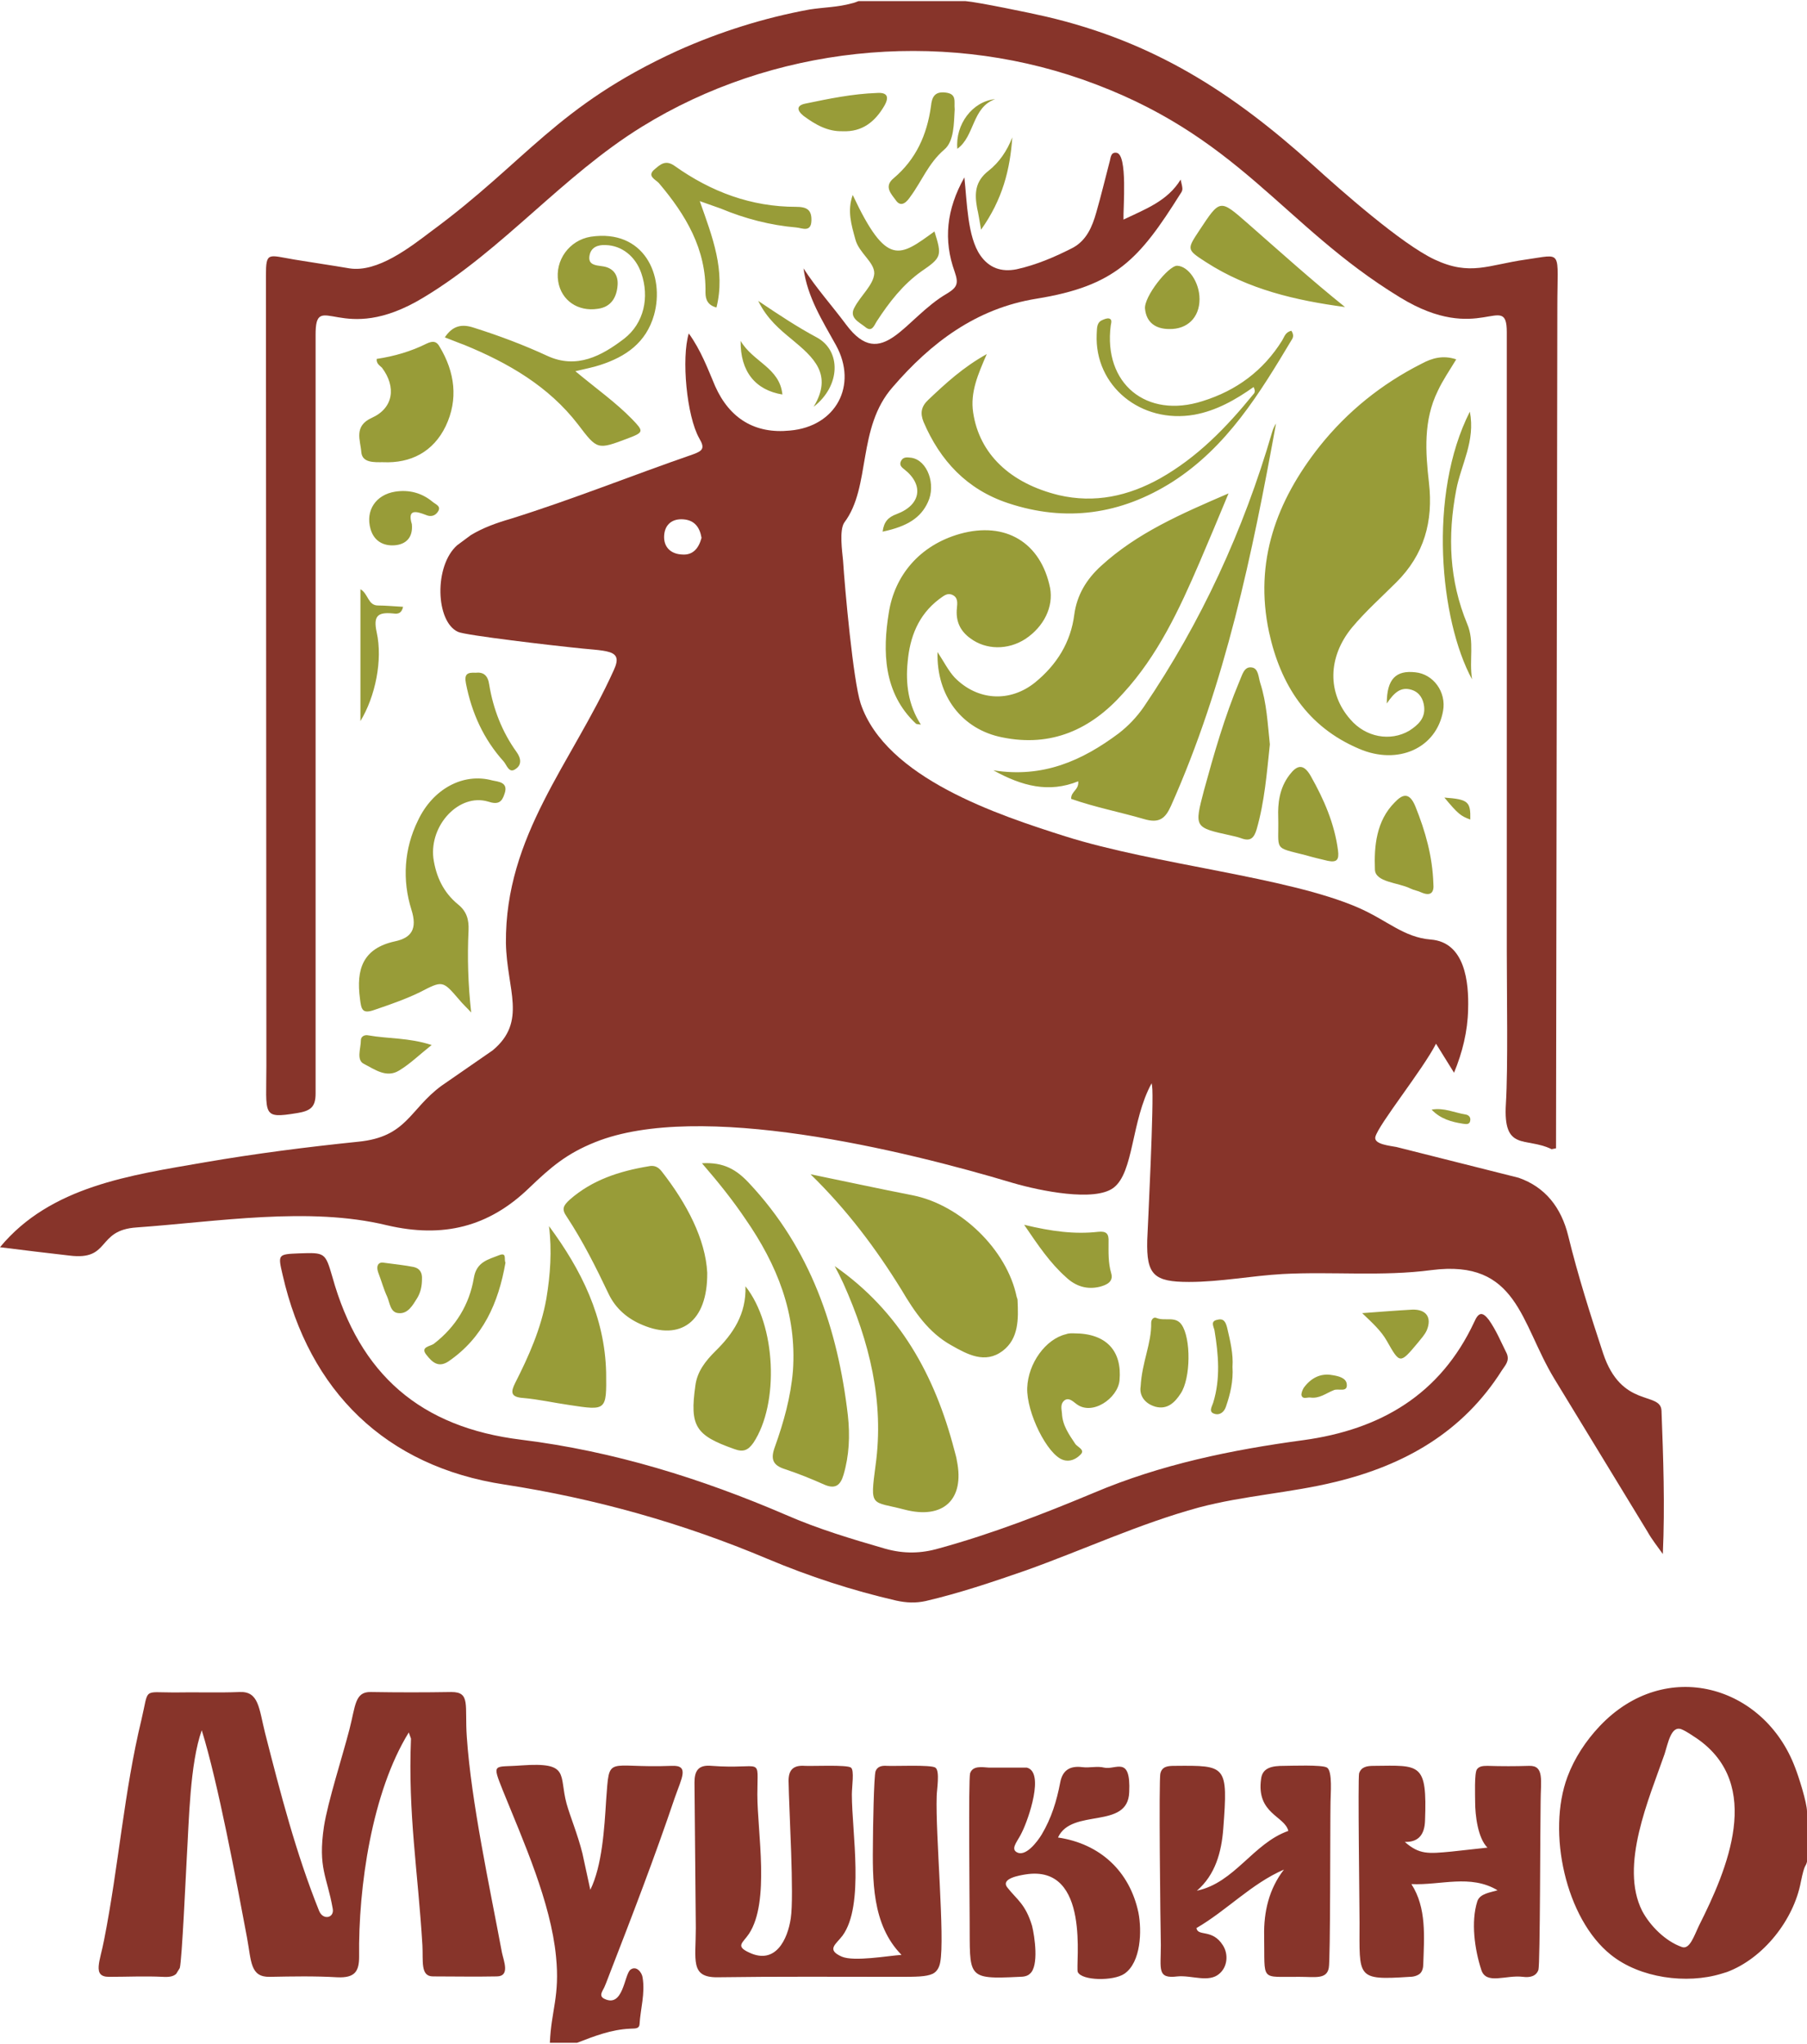 <?xml version="1.0" encoding="UTF-8"?>
<!DOCTYPE svg PUBLIC "-//W3C//DTD SVG 1.1//EN" "http://www.w3.org/Graphics/SVG/1.1/DTD/svg11.dtd">
<!-- Creator: CorelDRAW (Evaluation Version) -->
<svg xmlns="http://www.w3.org/2000/svg" xml:space="preserve" width="305px" height="345px" version="1.1" style="shape-rendering:geometricPrecision; text-rendering:geometricPrecision; image-rendering:optimizeQuality; fill-rule:evenodd; clip-rule:evenodd"
viewBox="0 0 41.11 46.45"
 xmlns:xlink="http://www.w3.org/1999/xlink"
 xmlns:xodm="http://www.corel.com/coreldraw/odm/2003">
 <defs>
  <style type="text/css">
   <![CDATA[
    .fil1 {fill:#87342A}
    .fil0 {fill:#989C38}
   ]]>
  </style>
 </defs>
 <g id="Layer_x0020_1">
  <g id="_105553969188960">
   <path class="fil0" d="M19.17 2.96c-0.34,0.01 -0.62,-0.15 -0.89,-0.35 -0.16,-0.13 -0.16,-0.24 0.05,-0.28 0.53,-0.11 1.06,-0.22 1.61,-0.24 0.24,-0.02 0.3,0.08 0.18,0.29 -0.21,0.36 -0.5,0.6 -0.95,0.58zm-9.35 20.79c-0.29,0.23 -0.49,0.43 -0.74,0.58 -0.29,0.18 -0.56,-0.03 -0.8,-0.15 -0.18,-0.09 -0.07,-0.35 -0.07,-0.54 0,-0.08 0.08,-0.13 0.17,-0.11 0.45,0.08 0.92,0.05 1.44,0.22zm23.04 -5.63c0.54,0.04 0.6,0.09 0.59,0.5 -0.22,-0.08 -0.28,-0.13 -0.59,-0.5zm-2.26 -11.16c-1.12,-0.15 -2.2,-0.4 -3.16,-1.02 -0.45,-0.29 -0.44,-0.29 -0.15,-0.73 0.47,-0.71 0.46,-0.71 1.1,-0.15 0.73,0.64 1.45,1.29 2.21,1.9zm-12.16 19.73c0.78,0.16 1.56,0.33 2.33,0.48 1.09,0.22 2.14,1.24 2.36,2.31 0.01,0.03 0.02,0.05 0.02,0.08 0.02,0.42 0.03,0.87 -0.34,1.15 -0.4,0.3 -0.8,0.08 -1.17,-0.13 -0.52,-0.29 -0.84,-0.77 -1.13,-1.26 -0.58,-0.94 -1.24,-1.82 -2.07,-2.63zm11.37 5.08c-0.07,-0.01 -0.17,0.05 -0.2,-0.05 -0.01,-0.04 0.02,-0.12 0.05,-0.17 0.16,-0.22 0.38,-0.34 0.65,-0.29 0.13,0.02 0.32,0.06 0.33,0.21 0.02,0.19 -0.19,0.09 -0.29,0.13 -0.18,0.07 -0.33,0.2 -0.54,0.17zm-1.77 -0.7c0.02,0.33 -0.05,0.62 -0.15,0.91 -0.04,0.12 -0.14,0.2 -0.26,0.16 -0.14,-0.04 -0.06,-0.16 -0.03,-0.25 0.17,-0.55 0.12,-1.1 0.03,-1.65 -0.02,-0.09 -0.1,-0.21 0.07,-0.24 0.15,-0.04 0.19,0.07 0.22,0.19 0.07,0.3 0.14,0.59 0.12,0.88zm2.95 -1.22c0.41,-0.03 0.78,-0.06 1.14,-0.08 0.32,-0.01 0.45,0.18 0.33,0.47 -0.05,0.11 -0.13,0.19 -0.2,0.28 -0.41,0.49 -0.41,0.49 -0.71,-0.04 -0.13,-0.23 -0.33,-0.41 -0.56,-0.63zm-22.28 -1.15c0.3,0.04 0.5,0.06 0.7,0.1 0.14,0.03 0.2,0.13 0.19,0.28 0,0.15 -0.03,0.3 -0.11,0.43 -0.1,0.16 -0.21,0.36 -0.42,0.34 -0.19,-0.01 -0.2,-0.23 -0.26,-0.37 -0.08,-0.17 -0.13,-0.36 -0.2,-0.54 -0.07,-0.19 0.02,-0.25 0.1,-0.24zm2.79 0c-0.16,0.92 -0.51,1.71 -1.3,2.25 -0.23,0.15 -0.37,0.01 -0.49,-0.14 -0.17,-0.2 0.09,-0.2 0.17,-0.27 0.49,-0.38 0.8,-0.89 0.9,-1.49 0.06,-0.37 0.33,-0.42 0.58,-0.52 0.18,-0.07 0.1,0.11 0.14,0.17zm11.8 -0.86c0.62,0.15 1.15,0.22 1.68,0.16 0.19,-0.02 0.25,0.04 0.24,0.23 0,0.24 -0.01,0.47 0.06,0.71 0.06,0.2 -0.11,0.27 -0.26,0.31 -0.29,0.07 -0.55,-0.01 -0.77,-0.22 -0.36,-0.32 -0.63,-0.72 -0.95,-1.19zm2.65 3.68c0.03,-0.56 0.25,-0.98 0.24,-1.45 0,-0.07 0.05,-0.14 0.12,-0.11 0.19,0.08 0.43,-0.05 0.57,0.15 0.22,0.31 0.21,1.23 -0.02,1.57 -0.13,0.2 -0.3,0.37 -0.57,0.3 -0.28,-0.08 -0.37,-0.29 -0.34,-0.46zm-1.51 -1.21c0.74,0 1.09,0.41 1.03,1.07 -0.04,0.41 -0.63,0.82 -0.99,0.53 -0.08,-0.06 -0.17,-0.15 -0.27,-0.07 -0.09,0.08 -0.06,0.19 -0.05,0.29 0.01,0.27 0.16,0.48 0.3,0.69 0.05,0.08 0.25,0.14 0.11,0.26 -0.09,0.09 -0.23,0.16 -0.38,0.11 -0.36,-0.11 -0.84,-1.08 -0.82,-1.64 0.02,-0.56 0.42,-1.11 0.88,-1.22 0.08,-0.03 0.17,-0.02 0.19,-0.02zm-7.48 -1.07c0.7,0.88 0.77,2.67 0.18,3.56 -0.12,0.17 -0.23,0.22 -0.44,0.14 -0.88,-0.31 -1.01,-0.52 -0.88,-1.44 0.04,-0.32 0.23,-0.56 0.45,-0.78 0.41,-0.4 0.71,-0.85 0.69,-1.48zm-4.47 -1.37c0.74,1 1.27,2.07 1.3,3.33 0.01,0.87 0.01,0.87 -0.84,0.74 -0.35,-0.05 -0.7,-0.13 -1.05,-0.16 -0.29,-0.02 -0.28,-0.14 -0.18,-0.34 0.31,-0.61 0.59,-1.24 0.71,-1.92 0.09,-0.54 0.13,-1.09 0.06,-1.65zm6.5 0.91c1.48,1.03 2.28,2.49 2.72,4.18 0.02,0.08 0.05,0.17 0.06,0.25 0.18,0.88 -0.31,1.34 -1.19,1.11 -0.76,-0.2 -0.79,-0.03 -0.66,-1.01 0.2,-1.45 -0.14,-2.81 -0.73,-4.13 -0.06,-0.13 -0.13,-0.27 -0.2,-0.4zm-3.02 -2.34c0.5,-0.03 0.79,0.15 1.07,0.45 1.4,1.49 2.02,3.31 2.25,5.29 0.05,0.46 0.03,0.91 -0.1,1.35 -0.07,0.24 -0.19,0.33 -0.44,0.22 -0.29,-0.13 -0.59,-0.25 -0.89,-0.35 -0.29,-0.09 -0.33,-0.24 -0.23,-0.51 0.2,-0.56 0.36,-1.13 0.41,-1.73 0.09,-1.3 -0.36,-2.41 -1.08,-3.45 -0.29,-0.43 -0.61,-0.83 -0.99,-1.27zm0.12 2.49c0.01,1.13 -0.62,1.55 -1.47,1.19 -0.34,-0.14 -0.61,-0.37 -0.77,-0.7 -0.29,-0.61 -0.59,-1.21 -0.96,-1.77 -0.12,-0.17 -0.07,-0.25 0.07,-0.38 0.51,-0.45 1.13,-0.65 1.79,-0.76 0.13,-0.03 0.22,0.01 0.3,0.11 0.58,0.74 1,1.55 1.04,2.31zm16.48 -3.71c0.28,-0.05 0.52,0.07 0.77,0.11 0.07,0.01 0.12,0.06 0.11,0.13 -0.01,0.11 -0.1,0.09 -0.17,0.08 -0.26,-0.04 -0.51,-0.11 -0.71,-0.32zm0.04 -5.14c0.02,0.2 -0.06,0.29 -0.27,0.2 -0.08,-0.04 -0.17,-0.05 -0.25,-0.09 -0.28,-0.14 -0.81,-0.14 -0.81,-0.44 -0.02,-0.52 0.03,-1.1 0.45,-1.52 0.17,-0.18 0.33,-0.25 0.47,0.09 0.23,0.57 0.39,1.14 0.41,1.76zm-3.53 -1.52c-0.01,-0.29 0.02,-0.65 0.26,-0.96 0.16,-0.21 0.31,-0.27 0.48,0.03 0.3,0.53 0.54,1.08 0.62,1.69 0.03,0.22 -0.03,0.28 -0.23,0.24 -0.17,-0.04 -0.34,-0.08 -0.51,-0.13 -0.75,-0.19 -0.6,-0.09 -0.62,-0.87zm-0.19 -1.65c-0.07,0.66 -0.12,1.3 -0.3,1.93 -0.06,0.2 -0.14,0.28 -0.34,0.21 -0.08,-0.03 -0.17,-0.05 -0.26,-0.07 -0.82,-0.18 -0.82,-0.18 -0.6,-1.02 0.23,-0.84 0.47,-1.68 0.81,-2.49 0.06,-0.13 0.1,-0.34 0.28,-0.31 0.15,0.02 0.15,0.22 0.19,0.35 0.15,0.46 0.17,0.94 0.22,1.4zm-4.52 1.24c-0.01,-0.17 0.18,-0.2 0.16,-0.4 -0.67,0.27 -1.28,0.11 -1.93,-0.25 1.13,0.18 2.02,-0.22 2.85,-0.84 0.22,-0.17 0.41,-0.37 0.57,-0.6 1.31,-1.93 2.27,-4.02 2.92,-6.25 0.02,-0.07 0.05,-0.14 0.09,-0.2 -0.54,2.97 -1.15,5.92 -2.39,8.7 -0.13,0.29 -0.27,0.4 -0.61,0.3 -0.55,-0.16 -1.12,-0.27 -1.66,-0.46zm-3.04 -3.34c0.15,0.23 0.25,0.43 0.39,0.58 0.52,0.53 1.26,0.57 1.83,0.11 0.49,-0.4 0.81,-0.91 0.89,-1.54 0.06,-0.45 0.28,-0.81 0.61,-1.11 0.82,-0.75 1.81,-1.18 2.9,-1.65 -0.24,0.58 -0.45,1.08 -0.66,1.57 -0.46,1.07 -0.95,2.12 -1.74,2.98 -0.73,0.82 -1.63,1.23 -2.75,1 -0.91,-0.18 -1.5,-0.94 -1.47,-1.94zm-0.38 1.65c-0.07,-0.01 -0.1,-0.01 -0.11,-0.02 -0.75,-0.7 -0.76,-1.66 -0.62,-2.52 0.13,-0.85 0.7,-1.54 1.62,-1.8 1.04,-0.29 1.84,0.2 2.05,1.23 0.08,0.43 -0.14,0.88 -0.56,1.16 -0.4,0.26 -0.9,0.25 -1.25,-0.01 -0.24,-0.17 -0.34,-0.4 -0.31,-0.69 0.01,-0.11 0.03,-0.24 -0.1,-0.3 -0.13,-0.06 -0.22,0.04 -0.31,0.1 -0.47,0.36 -0.66,0.86 -0.71,1.42 -0.05,0.49 0.01,0.98 0.3,1.43zm-0.87 -4.39c0.03,-0.23 0.13,-0.33 0.32,-0.4 0.56,-0.21 0.62,-0.67 0.17,-1.02 -0.08,-0.06 -0.11,-0.11 -0.07,-0.19 0.05,-0.1 0.15,-0.08 0.24,-0.07 0.36,0.06 0.56,0.61 0.37,1.01 -0.16,0.35 -0.46,0.55 -1.03,0.67zm9.3 -4.57c0.05,0.08 0.05,0.14 0.01,0.2 -0.73,1.22 -1.47,2.44 -2.72,3.24 -1.17,0.74 -2.42,0.92 -3.74,0.48 -0.93,-0.31 -1.54,-0.96 -1.92,-1.85 -0.08,-0.2 -0.05,-0.35 0.11,-0.5 0.39,-0.37 0.79,-0.74 1.33,-1.04 -0.2,0.46 -0.38,0.87 -0.31,1.33 0.14,0.94 0.84,1.61 1.95,1.88 0.82,0.19 1.58,0.02 2.3,-0.38 0.85,-0.48 1.51,-1.16 2.12,-1.91 0.03,-0.03 0.06,-0.07 0.01,-0.17 -0.41,0.29 -0.85,0.54 -1.35,0.63 -1.21,0.21 -2.27,-0.65 -2.22,-1.83 0.01,-0.11 -0.01,-0.24 0.1,-0.31 0.06,-0.03 0.13,-0.06 0.18,-0.05 0.08,0.02 0.05,0.1 0.04,0.16 -0.17,1.32 0.81,2.13 2.09,1.72 0.77,-0.24 1.38,-0.69 1.81,-1.38 0.05,-0.08 0.07,-0.19 0.21,-0.22zm-2.09 -0.72c0,0.42 -0.28,0.69 -0.69,0.68 -0.31,0 -0.52,-0.15 -0.55,-0.46 -0.03,-0.27 0.53,-0.98 0.73,-0.98 0.26,0.01 0.51,0.38 0.51,0.76zm-4.65 -4.55c-0.53,0.19 -0.46,0.84 -0.86,1.13 -0.05,-0.55 0.34,-1.08 0.86,-1.13zm-0.92 0.23c-0.02,0.32 -0.01,0.73 -0.24,0.92 -0.36,0.31 -0.51,0.72 -0.77,1.07 -0.06,0.09 -0.2,0.27 -0.33,0.08 -0.1,-0.14 -0.28,-0.31 -0.05,-0.5 0.51,-0.43 0.76,-0.99 0.85,-1.64 0.02,-0.2 0.08,-0.34 0.33,-0.31 0.27,0.03 0.19,0.21 0.21,0.38zm0.6 2.74c-0.04,-0.23 -0.06,-0.36 -0.09,-0.49 -0.06,-0.33 -0.05,-0.61 0.26,-0.85 0.24,-0.19 0.42,-0.45 0.54,-0.76 -0.05,0.73 -0.22,1.41 -0.71,2.1zm-2.92 -0.79c0.78,1.66 1.07,1.4 1.86,0.83 0.17,0.55 0.17,0.59 -0.3,0.91 -0.42,0.3 -0.73,0.7 -1.01,1.13 -0.06,0.09 -0.11,0.27 -0.27,0.13 -0.14,-0.11 -0.37,-0.21 -0.24,-0.44 0.14,-0.27 0.43,-0.51 0.45,-0.77 0.01,-0.26 -0.35,-0.47 -0.43,-0.78 -0.09,-0.33 -0.19,-0.65 -0.06,-1.01zm-2.15 2.41c0.49,0.33 0.9,0.6 1.33,0.83 0.56,0.3 0.55,1.1 -0.07,1.58 0.45,-0.74 -0.01,-1.13 -0.49,-1.53 -0.28,-0.23 -0.57,-0.47 -0.77,-0.88zm0.55 2.13c-0.61,-0.1 -0.96,-0.52 -0.95,-1.22 0.28,0.48 0.89,0.61 0.95,1.22zm-1.88 -4.4c0.29,0.82 0.59,1.58 0.38,2.42 -0.19,-0.05 -0.25,-0.17 -0.25,-0.34 0.02,-0.99 -0.45,-1.77 -1.06,-2.49 -0.07,-0.08 -0.29,-0.16 -0.09,-0.32 0.12,-0.1 0.24,-0.22 0.45,-0.07 0.83,0.59 1.74,0.93 2.76,0.93 0.25,0 0.36,0.07 0.35,0.32 -0.01,0.27 -0.22,0.16 -0.34,0.15 -0.59,-0.05 -1.17,-0.2 -1.72,-0.43 -0.14,-0.05 -0.28,-0.1 -0.48,-0.17zm-2.83 3.87c0.48,0.4 0.92,0.71 1.29,1.09 0.27,0.28 0.27,0.3 -0.1,0.44 -0.69,0.26 -0.69,0.26 -1.13,-0.32 -0.67,-0.87 -1.59,-1.4 -2.59,-1.81 -0.14,-0.05 -0.28,-0.11 -0.44,-0.17 0.18,-0.27 0.39,-0.31 0.66,-0.22 0.57,0.18 1.13,0.39 1.67,0.64 0.67,0.31 1.24,0 1.75,-0.39 0.45,-0.35 0.58,-0.94 0.39,-1.49 -0.13,-0.38 -0.44,-0.63 -0.81,-0.64 -0.18,-0.01 -0.34,0.05 -0.37,0.25 -0.03,0.2 0.14,0.21 0.28,0.23 0.27,0.03 0.38,0.21 0.36,0.44 -0.02,0.26 -0.14,0.49 -0.45,0.53 -0.45,0.07 -0.83,-0.19 -0.9,-0.62 -0.08,-0.48 0.25,-0.94 0.74,-1.02 1.21,-0.18 1.69,0.88 1.44,1.78 -0.18,0.63 -0.64,0.95 -1.23,1.14 -0.15,0.05 -0.31,0.08 -0.56,0.14zm-4.52 -0.28c0.4,-0.06 0.78,-0.17 1.14,-0.35 0.13,-0.06 0.22,-0.06 0.29,0.07 0.35,0.58 0.43,1.2 0.14,1.81 -0.28,0.58 -0.79,0.85 -1.43,0.82 -0.19,0 -0.47,0.02 -0.49,-0.23 -0.02,-0.27 -0.18,-0.59 0.24,-0.78 0.49,-0.22 0.56,-0.7 0.23,-1.14 -0.05,-0.05 -0.13,-0.09 -0.12,-0.2zm0.8 3.76c0.03,0.31 -0.14,0.46 -0.39,0.48 -0.25,0.02 -0.47,-0.09 -0.55,-0.37 -0.12,-0.42 0.12,-0.78 0.56,-0.85 0.32,-0.05 0.61,0.03 0.85,0.23 0.07,0.06 0.21,0.1 0.12,0.23 -0.06,0.09 -0.16,0.12 -0.27,0.07 -0.21,-0.08 -0.43,-0.15 -0.32,0.21zm-1.17 4.48c0,-1.03 0,-2 0,-3 0.18,0.1 0.17,0.37 0.4,0.37 0.18,0 0.37,0.02 0.57,0.03 -0.04,0.18 -0.15,0.16 -0.24,0.15 -0.34,-0.03 -0.44,0.06 -0.36,0.43 0.14,0.63 -0.03,1.46 -0.37,2.02zm2.62 -1.1c0.18,-0.02 0.28,0.06 0.31,0.27 0.09,0.55 0.29,1.07 0.62,1.53 0.11,0.15 0.12,0.3 -0.02,0.39 -0.15,0.11 -0.2,-0.09 -0.27,-0.17 -0.46,-0.51 -0.73,-1.11 -0.86,-1.78 -0.04,-0.21 0.03,-0.25 0.22,-0.24zm-0.1 7.73c-0.09,-0.1 -0.19,-0.19 -0.28,-0.3 -0.37,-0.43 -0.37,-0.43 -0.89,-0.16 -0.33,0.16 -0.68,0.28 -1.03,0.4 -0.28,0.1 -0.3,-0.01 -0.33,-0.25 -0.09,-0.67 0.06,-1.15 0.8,-1.31 0.37,-0.08 0.51,-0.28 0.37,-0.72 -0.21,-0.67 -0.17,-1.38 0.15,-2.03 0.34,-0.72 1.03,-1.09 1.69,-0.91 0.14,0.03 0.37,0.04 0.28,0.3 -0.06,0.19 -0.14,0.26 -0.38,0.18 -0.65,-0.19 -1.33,0.53 -1.24,1.29 0.06,0.42 0.23,0.78 0.56,1.05 0.2,0.16 0.25,0.35 0.24,0.59 -0.03,0.62 -0.01,1.24 0.06,1.87zm20.83 -7.03c0,-0.56 0.21,-0.76 0.65,-0.71 0.41,0.04 0.71,0.45 0.63,0.88 -0.15,0.85 -1.03,1.24 -1.91,0.86 -1.18,-0.5 -1.79,-1.46 -2.05,-2.66 -0.34,-1.6 0.17,-2.98 1.15,-4.22 0.63,-0.79 1.41,-1.42 2.32,-1.88 0.24,-0.13 0.49,-0.2 0.79,-0.1 -0.15,0.25 -0.31,0.48 -0.42,0.72 -0.33,0.67 -0.28,1.39 -0.2,2.09 0.1,0.88 -0.11,1.63 -0.74,2.26 -0.34,0.34 -0.7,0.66 -1.01,1.03 -0.56,0.68 -0.56,1.5 -0.04,2.09 0.35,0.41 0.91,0.51 1.34,0.26 0.2,-0.13 0.37,-0.28 0.34,-0.55 -0.02,-0.17 -0.1,-0.32 -0.28,-0.38 -0.25,-0.08 -0.4,0.06 -0.57,0.31zm1.89 -6.64c0.13,0.67 -0.2,1.2 -0.31,1.78 -0.2,1.05 -0.16,2.06 0.25,3.05 0.17,0.4 0.04,0.81 0.11,1.26 -0.73,-1.34 -1.01,-4.2 -0.05,-6.09z"/>
   <g>
    <path class="fil1" d="M38.26 39.32c-0.24,-0.1 -0.31,0.31 -0.39,0.56 -0.35,1.01 -1.03,2.54 -0.51,3.57 0.18,0.34 0.53,0.69 0.9,0.82 0.18,0.07 0.28,-0.25 0.39,-0.48 0.65,-1.29 1.47,-3.21 -0.04,-4.26 -0.11,-0.07 -0.23,-0.16 -0.35,-0.21zm-34.25 5.56c-0.06,0.06 -0.16,0.08 -0.31,0.07 -0.4,-0.02 -0.81,0 -1.22,0 -0.39,0 -0.2,-0.36 -0.11,-0.85 0.33,-1.67 0.45,-3.36 0.85,-5.01 0.17,-0.72 0.02,-0.61 0.74,-0.61 0.49,-0.01 0.99,0.01 1.49,-0.01 0.44,-0.02 0.44,0.37 0.58,0.93 0.35,1.37 0.7,2.73 1.23,4.05 0.09,0.22 0.35,0.16 0.31,-0.05 -0.13,-0.74 -0.34,-0.92 -0.2,-1.87 0.09,-0.57 0.42,-1.59 0.58,-2.21 0.14,-0.54 0.12,-0.86 0.49,-0.85 0.61,0.01 1.22,0.01 1.83,0 0.44,0 0.3,0.3 0.35,1.02 0.1,1.48 0.52,3.41 0.8,4.91 0.04,0.19 0.19,0.54 -0.12,0.54 -0.49,0.01 -0.97,0 -1.45,0 -0.29,0 -0.22,-0.35 -0.24,-0.71 -0.1,-1.67 -0.33,-2.98 -0.26,-4.7l-0.05 -0.14c-0.84,1.36 -1.15,3.52 -1.13,5.1 0,0.33 -0.09,0.49 -0.5,0.47 -0.51,-0.03 -1.02,-0.02 -1.53,-0.01 -0.45,0.01 -0.42,-0.35 -0.52,-0.89 -0.24,-1.28 -0.66,-3.53 -1.03,-4.72 -0.27,0.76 -0.29,2.06 -0.34,2.89 -0.02,0.35 -0.11,2.35 -0.16,2.52l-0.08 0.13zm9.86 0c-0.04,0.1 -0.07,0.19 -0.11,0.28 -0.03,0.09 -0.16,0.22 -0.01,0.29 0.43,0.21 0.45,-0.54 0.59,-0.66 0.14,-0.11 0.27,0.07 0.28,0.18 0.06,0.36 -0.05,0.71 -0.07,1.06 -0.01,0.12 -0.14,0.09 -0.22,0.1 -0.43,0.02 -0.81,0.17 -1.2,0.32l-0.62 0c0.03,-0.74 0.23,-1.06 0.14,-1.96 -0.12,-1.24 -0.74,-2.62 -1.21,-3.78 -0.26,-0.65 -0.2,-0.52 0.42,-0.57 1.12,-0.08 0.85,0.21 1.03,0.87 0.08,0.29 0.25,0.69 0.36,1.13l0.18 0.83c0.27,-0.55 0.32,-1.4 0.36,-2.04 0.08,-1.06 -0.01,-0.72 1.49,-0.78 0.41,-0.02 0.23,0.27 0.07,0.73 -0.46,1.36 -0.96,2.66 -1.48,4zm7.35 0c-0.15,0.07 -0.38,0.07 -0.79,0.07 -1.37,0 -2.74,-0.01 -4.12,0.01 -0.61,0 -0.48,-0.39 -0.48,-1.12l-0.03 -3.31c0,-0.26 0.08,-0.41 0.39,-0.38 1.19,0.09 1.04,-0.25 1.04,0.65 0,0.86 0.29,2.44 -0.19,3.17 -0.14,0.21 -0.32,0.28 0.01,0.43 0.6,0.28 0.87,-0.31 0.94,-0.78 0.08,-0.52 -0.04,-2.46 -0.05,-3.13 0,-0.24 0.1,-0.36 0.37,-0.34 0.17,0.01 0.96,-0.03 1.05,0.04 0.08,0.06 0.02,0.43 0.02,0.61 0,0.85 0.29,2.52 -0.21,3.21 -0.15,0.2 -0.38,0.32 -0.02,0.48 0.28,0.12 1.06,-0.02 1.36,-0.04 -0.68,-0.69 -0.66,-1.71 -0.65,-2.61 0,-0.21 0.02,-1.46 0.06,-1.57 0.04,-0.1 0.13,-0.13 0.26,-0.12 0.17,0.01 1,-0.03 1.1,0.04 0.11,0.07 0.03,0.52 0.03,0.65 -0.03,0.86 0.19,3.23 0.08,3.78 -0.02,0.11 -0.07,0.21 -0.17,0.26zm2.21 0c-0.05,0.05 -0.13,0.07 -0.24,0.07 -1.22,0.06 -1.12,0.01 -1.13,-1.29 0,-0.39 -0.03,-3.21 0.01,-3.34 0.06,-0.18 0.27,-0.14 0.43,-0.13l0.86 0c0.41,0.1 0.04,1.17 -0.11,1.47 -0.08,0.18 -0.25,0.35 -0.14,0.44 0.21,0.16 0.5,-0.24 0.59,-0.39 0.22,-0.37 0.34,-0.76 0.42,-1.18 0.05,-0.27 0.21,-0.39 0.51,-0.35 0.16,0.02 0.33,-0.03 0.49,0.01 0.26,0.06 0.61,-0.29 0.57,0.56 -0.03,0.86 -1.31,0.35 -1.62,1.03 0.95,0.14 1.63,0.76 1.83,1.71 0.08,0.41 0.06,1.13 -0.32,1.39 -0.25,0.17 -0.97,0.16 -1.06,-0.04 -0.06,-0.15 0.31,-2.46 -1.19,-2.22 -0.12,0.02 -0.58,0.09 -0.41,0.3 0.21,0.27 0.41,0.37 0.56,0.87 0.06,0.24 0.16,0.92 -0.05,1.09zm4.31 0c-0.24,0.21 -0.63,0.03 -0.95,0.06 -0.47,0.06 -0.38,-0.16 -0.38,-0.71 -0.01,-0.44 -0.05,-3.79 -0.01,-3.91 0.04,-0.16 0.17,-0.17 0.33,-0.17 1.17,-0.01 1.21,-0.02 1.1,1.43 -0.04,0.53 -0.18,1.05 -0.6,1.41 0.86,-0.18 1.28,-1.08 2.08,-1.36 -0.08,-0.34 -0.73,-0.39 -0.62,-1.18 0.03,-0.27 0.27,-0.3 0.52,-0.3 0.15,0 0.88,-0.03 0.98,0.04 0.13,0.08 0.08,0.62 0.08,0.78 -0.01,0.46 0,3.63 -0.04,3.78 -0.05,0.26 -0.31,0.2 -0.66,0.2 -0.92,-0.01 -0.79,0.13 -0.81,-0.94 -0.01,-0.54 0.11,-1.06 0.45,-1.5 -0.74,0.32 -1.3,0.93 -1.99,1.33 0.03,0.2 0.36,0.01 0.6,0.39 0.13,0.2 0.11,0.49 -0.08,0.65zm4.56 0c-0.05,0.04 -0.13,0.07 -0.23,0.07 -1.22,0.08 -1.14,0.02 -1.14,-1.24 0,-0.4 -0.04,-3.26 -0.01,-3.39 0.05,-0.15 0.18,-0.17 0.34,-0.17 1.05,-0.01 1.21,-0.08 1.16,1.25 -0.01,0.29 -0.13,0.49 -0.46,0.48 0.33,0.29 0.53,0.27 1.06,0.22l0.82 -0.09c-0.22,-0.22 -0.28,-0.74 -0.28,-1.04 0,-0.14 -0.02,-0.65 0.04,-0.74 0.05,-0.07 0.13,-0.08 0.24,-0.08 0.32,0.01 0.63,0.01 0.95,0 0.35,-0.01 0.26,0.34 0.26,0.82 -0.01,0.44 -0.01,3.69 -0.05,3.82 -0.05,0.15 -0.2,0.18 -0.35,0.16 -0.39,-0.05 -0.84,0.19 -0.95,-0.16 -0.15,-0.46 -0.24,-1.09 -0.09,-1.56 0.06,-0.18 0.31,-0.2 0.46,-0.25 -0.62,-0.37 -1.29,-0.11 -1.96,-0.14 0.35,0.54 0.29,1.21 0.27,1.82 0,0.08 -0.02,0.17 -0.08,0.22zm6.86 0c-0.79,0.24 -1.85,0.1 -2.51,-0.43 -1.03,-0.82 -1.46,-2.79 -0.99,-4.05 0.16,-0.43 0.42,-0.82 0.73,-1.15 1.5,-1.59 3.75,-0.93 4.45,0.94 0.08,0.2 0.27,0.8 0.27,1l0 1.14c-0.03,0.13 -0.05,0.02 -0.14,0.46 -0.16,0.86 -0.85,1.74 -1.68,2.05 -0.04,0.01 -0.09,0.03 -0.13,0.04zm-6.82 -2.04l-0.19 0 0.19 0z"/>
   </g>
   <path class="fil1" d="M19.38 0.05c0.05,-0.01 0.1,-0.03 0.15,-0.05 0.81,0 1.63,0 2.44,0 0.26,0.02 1.48,0.27 1.82,0.35 2.45,0.57 4.24,1.72 6.07,3.37 0.65,0.59 2.03,1.81 2.78,2.16 0.81,0.38 1.22,0.12 2.07,0 0.86,-0.12 0.72,-0.25 0.72,1.08l-0.03 19.14c-0.06,0.01 -0.09,0.02 -0.1,0.02 -0.59,-0.29 -1.11,0.07 -1.04,-1.04 0.05,-0.82 0.02,-2.53 0.02,-3.45l0 -14.1c0,-0.95 -0.62,0.32 -2.43,-0.79 -2.69,-1.64 -3.66,-3.71 -7.23,-4.96 -3.29,-1.15 -7.06,-0.75 -10.02,1.08 -1.81,1.12 -3.15,2.79 -4.96,3.88 -1.89,1.15 -2.47,-0.23 -2.46,0.87l0 17.24c0,0.31 -0.11,0.4 -0.43,0.45 -0.8,0.13 -0.69,0.05 -0.69,-1.08l-0.01 -17.97c0,-0.56 0.05,-0.47 0.65,-0.37 0.42,0.07 0.84,0.13 1.25,0.2 0.64,0.1 1.38,-0.48 1.87,-0.85 2.16,-1.59 2.84,-2.84 5.59,-4.1 0.96,-0.43 1.97,-0.75 3.01,-0.94 0.32,-0.05 0.64,-0.05 0.96,-0.14zm-12.57 28.44c0.58,-0.02 0.59,-0.02 0.75,0.53 0.62,2.23 2.01,3.43 4.3,3.71 2.1,0.26 4.09,0.88 6.02,1.71 0.73,0.32 1.5,0.55 2.26,0.77 0.43,0.12 0.82,0.11 1.23,-0.01 1.2,-0.33 2.36,-0.78 3.51,-1.26 1.53,-0.65 3.14,-0.98 4.77,-1.2 1.76,-0.24 3.12,-1.04 3.89,-2.69 0.1,-0.23 0.19,-0.23 0.33,-0.05 0.17,0.24 0.28,0.51 0.41,0.77 0.07,0.17 -0.04,0.27 -0.11,0.38 -0.89,1.41 -2.22,2.16 -3.79,2.54 -1.02,0.25 -2.08,0.31 -3.1,0.58 -1.36,0.37 -2.64,0.97 -3.96,1.44 -0.75,0.26 -1.49,0.51 -2.26,0.69 -0.23,0.05 -0.44,0.04 -0.67,-0.01 -1,-0.23 -1.98,-0.55 -2.93,-0.95 -1.92,-0.81 -3.91,-1.37 -5.98,-1.69 -2.71,-0.41 -4.45,-2.13 -5.05,-4.77 -0.11,-0.47 -0.11,-0.47 0.38,-0.49z"/>
   <path class="fil1" d="M10.71 12.15c0.28,-0.17 0.59,-0.28 0.9,-0.37 1.41,-0.44 2.77,-0.99 4.16,-1.47 0.22,-0.08 0.27,-0.14 0.14,-0.36 -0.29,-0.51 -0.41,-1.83 -0.24,-2.39 0.28,0.39 0.43,0.8 0.6,1.2 0.33,0.74 0.91,1.09 1.7,1.01 1.05,-0.09 1.55,-1.03 1.05,-1.94 -0.31,-0.56 -0.65,-1.09 -0.74,-1.75 0.29,0.45 0.65,0.85 0.97,1.28 0.82,1.1 1.33,-0.15 2.3,-0.71 0.23,-0.14 0.26,-0.23 0.17,-0.49 -0.26,-0.72 -0.19,-1.42 0.22,-2.15 0.06,0.56 0.07,1.35 0.36,1.77 0.2,0.29 0.48,0.39 0.83,0.32 0.45,-0.1 0.87,-0.28 1.28,-0.49 0.31,-0.17 0.44,-0.48 0.53,-0.8 0.11,-0.38 0.2,-0.76 0.3,-1.14 0.03,-0.09 0.02,-0.24 0.16,-0.22 0.26,0.03 0.15,1.27 0.16,1.52 0.5,-0.24 1,-0.42 1.3,-0.91 0.05,0.22 0.06,0.23 -0.01,0.33 -0.93,1.48 -1.47,2.09 -3.27,2.38 -1.37,0.22 -2.4,1 -3.27,2.01 -0.82,0.93 -0.49,2.27 -1.1,3.08 -0.12,0.17 -0.05,0.66 -0.03,0.87 0.04,0.63 0.23,2.73 0.4,3.25 0.57,1.7 3.14,2.54 4.65,3.02 2.06,0.65 5.04,0.92 6.66,1.62 0.67,0.29 1.04,0.68 1.66,0.73 0.78,0.06 0.87,0.97 0.85,1.59 -0.01,0.5 -0.13,0.98 -0.32,1.44l-0.41 -0.66c-0.3,0.59 -1.31,1.84 -1.38,2.12 -0.04,0.17 0.33,0.2 0.48,0.23l2.78 0.7c0.6,0.21 0.97,0.67 1.13,1.33 0.22,0.9 0.5,1.78 0.79,2.66 0.42,1.27 1.31,0.86 1.33,1.31 0.04,1.07 0.08,2.15 0.03,3.26 -0.12,-0.17 -0.25,-0.33 -0.35,-0.51 -0.71,-1.16 -1.41,-2.32 -2.12,-3.48 -0.77,-1.27 -0.83,-2.72 -2.79,-2.47 -1.13,0.15 -2.26,0.03 -3.39,0.09 -0.71,0.04 -1.41,0.18 -2.13,0.18 -0.8,0 -0.97,-0.16 -0.95,-0.95 0.01,-0.23 0.16,-3.24 0.11,-3.51 0,-0.02 -0.01,-0.04 -0.01,-0.06 -0.47,0.86 -0.4,2.03 -0.87,2.38 -0.43,0.32 -1.66,0.07 -2.28,-0.11 -2.5,-0.75 -7.15,-1.88 -9.51,-0.93 -0.65,0.26 -1.01,0.57 -1.5,1.04 -0.92,0.89 -1.96,1.15 -3.24,0.85 -1.77,-0.43 -3.86,-0.08 -5.69,0.05 -0.93,0.06 -0.58,0.76 -1.53,0.64 -0.52,-0.06 -1.03,-0.12 -1.58,-0.19 1.15,-1.39 2.98,-1.64 4.65,-1.93 1.16,-0.2 2.33,-0.35 3.5,-0.47 1.11,-0.11 1.16,-0.73 1.89,-1.27l1.17 -0.81c0.79,-0.66 0.32,-1.38 0.3,-2.44 -0.02,-2.45 1.5,-4.1 2.45,-6.2 0.24,-0.51 -0.16,-0.43 -0.99,-0.53 -0.3,-0.03 -2.39,-0.27 -2.55,-0.35 -0.51,-0.23 -0.55,-1.5 -0.02,-1.97l0.31 -0.23zm5.25 0.06c-0.06,0.23 -0.19,0.4 -0.44,0.38 -0.26,-0.01 -0.43,-0.17 -0.41,-0.44 0.02,-0.25 0.19,-0.38 0.44,-0.36 0.25,0.02 0.37,0.18 0.41,0.42z"/>
  </g>
 </g>
</svg>
